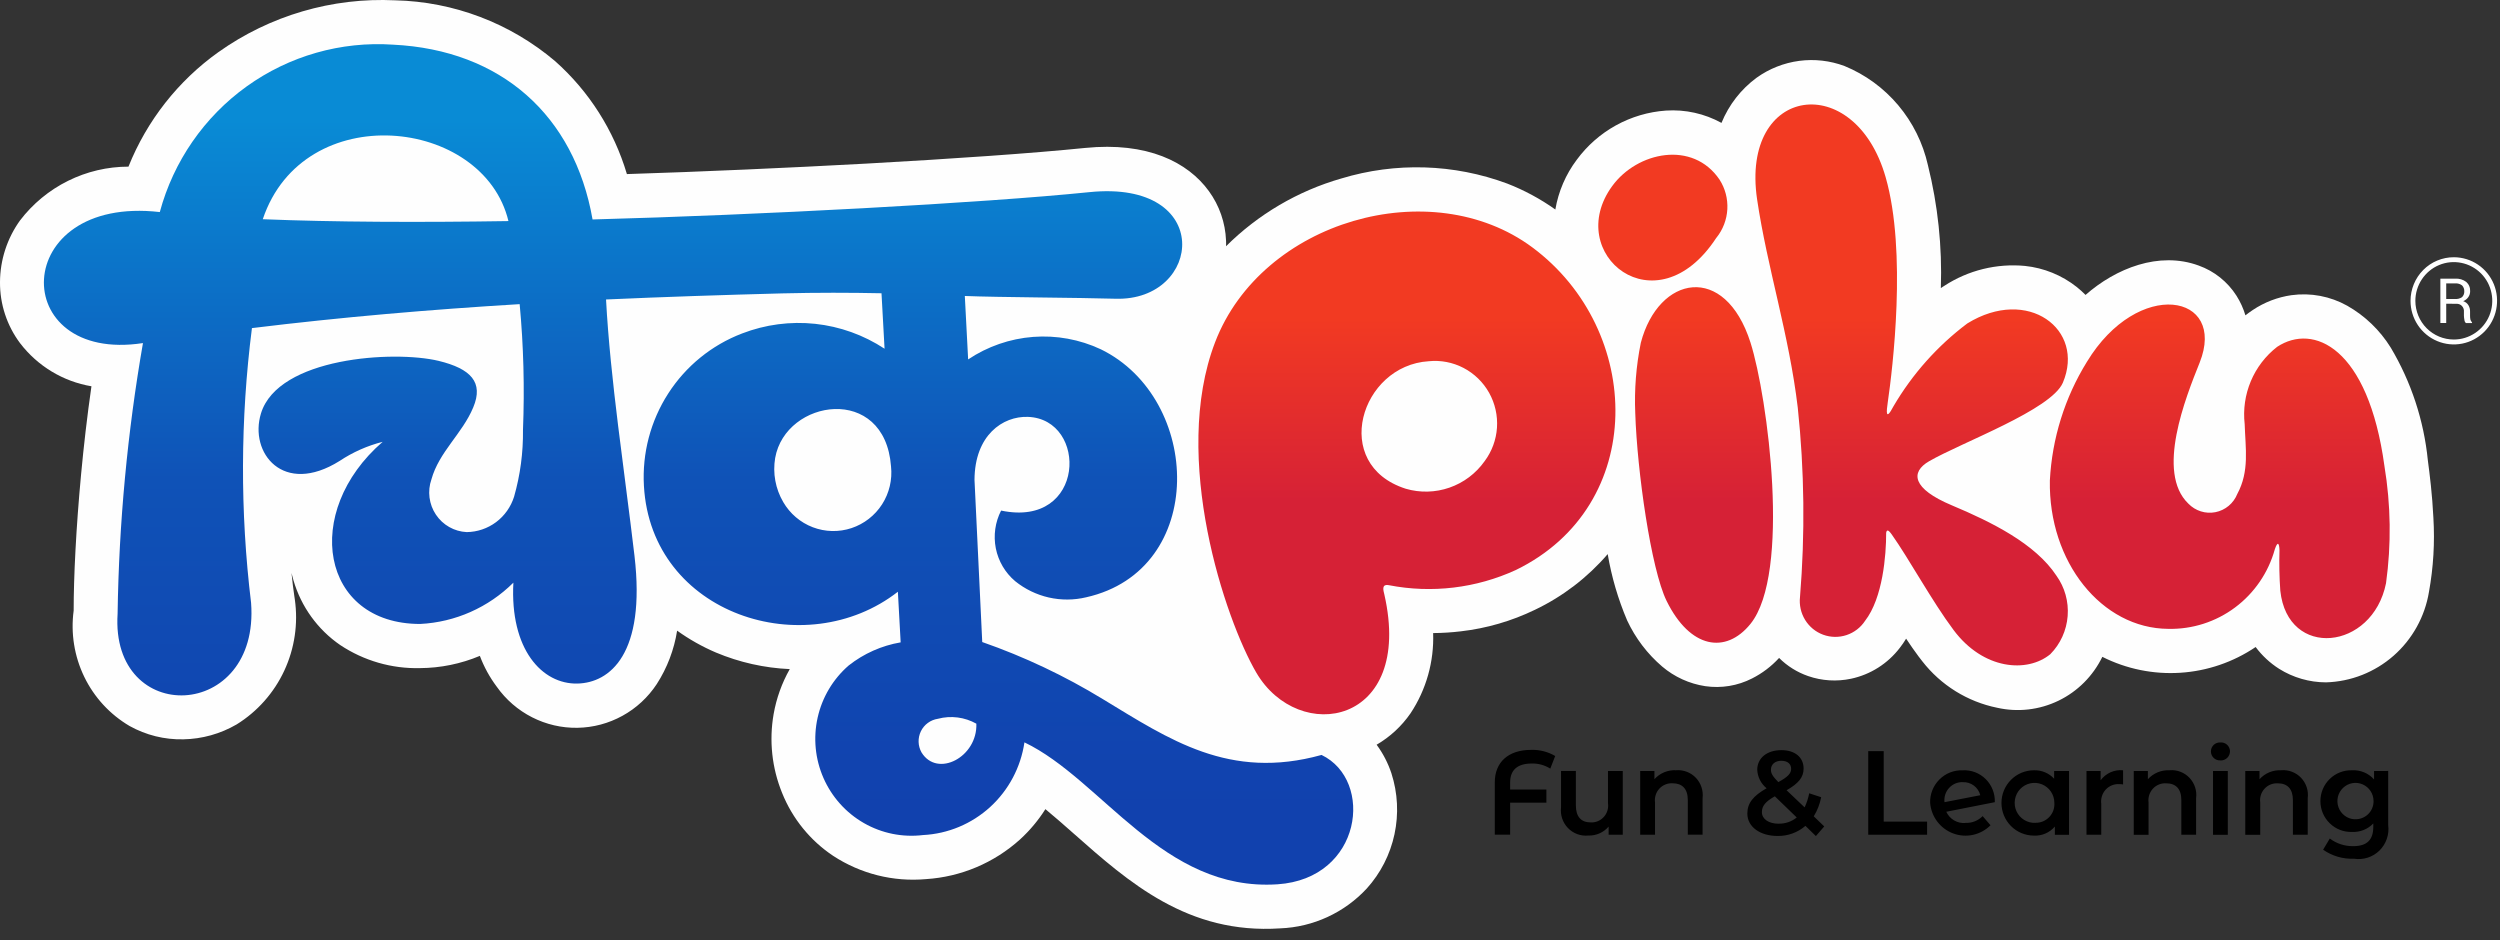 <svg xmlns="http://www.w3.org/2000/svg" fill="none" viewBox="0 0 125 47" height="47" width="125">
<rect x="0" y="0" width="125" height="47" fill="#333333" stroke="none"/>
<path fill="#FEFEFE" d="M81.357 31.021C80.905 29.959 80.578 28.845 80.385 27.705C79.376 28.878 78.136 29.827 76.744 30.491C75.579 31.055 74.328 31.418 73.044 31.566C72.584 31.621 72.121 31.651 71.657 31.654C71.708 33.077 71.313 34.48 70.528 35.664C70.084 36.307 69.505 36.844 68.831 37.236C69.151 37.67 69.401 38.153 69.571 38.666C69.888 39.65 69.941 40.701 69.724 41.713C69.508 42.724 69.03 43.66 68.339 44.425C67.214 45.638 65.659 46.354 64.012 46.418C59.392 46.726 56.444 44.12 53.691 41.684C53.21 41.259 52.735 40.84 52.27 40.457C51.916 41.016 51.489 41.526 51.002 41.972C49.699 43.147 48.043 43.845 46.298 43.956C44.665 44.102 43.03 43.691 41.656 42.791C40.511 42.028 39.623 40.933 39.107 39.652C38.596 38.402 38.448 37.032 38.682 35.7C38.821 34.911 39.094 34.151 39.488 33.455C38.219 33.399 36.97 33.119 35.798 32.627C35.113 32.335 34.462 31.968 33.856 31.533C33.706 32.485 33.359 33.395 32.838 34.204C32.403 34.865 31.814 35.41 31.123 35.79C30.433 36.171 29.66 36.377 28.873 36.39C28.085 36.403 27.306 36.222 26.604 35.864C25.901 35.507 25.295 34.982 24.838 34.336C24.485 33.865 24.2 33.346 23.993 32.794C23.044 33.192 22.027 33.4 20.998 33.406C19.584 33.44 18.194 33.038 17.013 32.254C15.884 31.479 15.057 30.333 14.672 29.013C14.637 28.889 14.604 28.768 14.575 28.65C14.621 29.098 14.668 29.488 14.715 29.796L14.741 29.969C14.914 31.183 14.731 32.422 14.214 33.533C13.697 34.644 12.869 35.578 11.832 36.221C11.021 36.692 10.105 36.949 9.17 36.966C8.229 36.988 7.299 36.758 6.475 36.298C5.497 35.722 4.709 34.867 4.213 33.842C3.716 32.816 3.531 31.665 3.683 30.533C3.683 28.857 3.803 26.405 4.053 23.733C4.186 22.306 4.358 20.806 4.572 19.314C3.157 19.075 1.884 18.307 1.007 17.163C0.345 16.282 -0.009 15.205 0 14.1C0.007 12.995 0.356 11.921 0.998 11.026C1.637 10.188 2.459 9.51 3.4 9.043C4.34 8.576 5.375 8.333 6.423 8.332C7.347 6.027 8.91 4.038 10.925 2.603C13.502 0.775 16.61 -0.135 19.758 0.016C22.688 0.083 25.508 1.155 27.752 3.054C29.451 4.561 30.696 6.519 31.345 8.704C35.093 8.586 39.325 8.397 43.301 8.181C47.676 7.939 51.666 7.66 54.246 7.398C57.361 7.081 59.392 8.105 60.444 9.556C60.968 10.275 61.267 11.136 61.302 12.027C61.307 12.122 61.307 12.217 61.302 12.312C62.91 10.713 64.893 9.548 67.066 8.924C69.785 8.099 72.698 8.189 75.362 9.179C76.214 9.51 77.022 9.946 77.767 10.476C77.921 9.573 78.287 8.721 78.836 7.991C79.359 7.28 80.028 6.692 80.799 6.267C81.57 5.842 82.422 5.59 83.299 5.529C84.263 5.465 85.225 5.679 86.074 6.145C86.442 5.243 87.05 4.461 87.831 3.886C88.461 3.435 89.191 3.146 89.957 3.044C90.724 2.942 91.503 3.031 92.228 3.302C93.267 3.729 94.188 4.402 94.913 5.264C95.639 6.127 96.147 7.152 96.395 8.254C96.895 10.263 97.113 12.333 97.042 14.402C97.101 14.363 97.163 14.324 97.221 14.288C98.415 13.512 99.833 13.163 101.248 13.296C102.193 13.395 103.091 13.76 103.838 14.35C103.992 14.474 104.138 14.606 104.277 14.746C105.792 13.417 107.947 12.552 109.93 13.276C110.713 13.555 111.381 14.088 111.828 14.792C112.019 15.095 112.168 15.423 112.271 15.767C112.388 15.674 112.511 15.587 112.641 15.499C113.222 15.111 113.882 14.858 114.572 14.759C115.534 14.627 116.512 14.812 117.361 15.286C118.248 15.789 118.995 16.508 119.535 17.377C120.559 19.095 121.193 21.02 121.392 23.014C121.484 23.705 121.613 24.73 121.669 25.879C121.745 27.123 121.67 28.371 121.448 29.597C121.244 30.834 120.618 31.962 119.68 32.786C118.741 33.611 117.548 34.081 116.303 34.118C115.473 34.117 114.66 33.882 113.956 33.441C113.502 33.152 113.104 32.783 112.782 32.351C111.662 33.108 110.362 33.552 109.015 33.638C107.669 33.725 106.323 33.45 105.117 32.842C104.652 33.799 103.881 34.572 102.927 35.034C101.973 35.496 100.893 35.621 99.86 35.388C98.375 35.087 97.045 34.261 96.112 33.06C96.067 33.004 96.004 32.925 95.927 32.82C95.719 32.541 95.51 32.241 95.306 31.933C95.21 32.093 95.105 32.246 94.991 32.392C94.385 33.183 93.52 33.731 92.55 33.937C91.836 34.088 91.094 34.042 90.405 33.803C89.86 33.614 89.364 33.305 88.955 32.897C88.571 33.317 88.114 33.664 87.606 33.921C86.882 34.291 86.063 34.426 85.26 34.308C84.468 34.187 83.724 33.848 83.111 33.329C82.369 32.695 81.771 31.908 81.357 31.021Z"></path>
<path fill="black" d="M76.589 38.176C76.915 38.167 77.237 38.256 77.514 38.431L77.76 37.8C77.393 37.585 76.975 37.479 76.551 37.494C75.42 37.494 74.739 38.105 74.739 39.118V41.735H75.507V40.135H77.32V39.478H75.507V39.118C75.507 38.502 75.87 38.176 76.589 38.176ZM80.399 38.549V40.161C80.417 40.283 80.408 40.409 80.372 40.527C80.336 40.646 80.274 40.755 80.191 40.847C80.108 40.938 80.007 41.011 79.893 41.059C79.779 41.106 79.656 41.127 79.534 41.12C79.064 41.12 78.793 40.847 78.793 40.264V38.548H78.052V40.367C78.029 40.555 78.049 40.745 78.108 40.924C78.168 41.103 78.266 41.266 78.397 41.401C78.528 41.537 78.687 41.641 78.863 41.706C79.039 41.771 79.228 41.795 79.414 41.777C79.606 41.784 79.796 41.747 79.973 41.67C80.149 41.593 80.306 41.476 80.431 41.33V41.737H81.138V38.549H80.399ZM83.812 38.512C83.608 38.5 83.404 38.534 83.216 38.611C83.027 38.689 82.858 38.807 82.721 38.959V38.549H82.01V41.737H82.751V40.126C82.734 40.002 82.745 39.876 82.782 39.756C82.819 39.636 82.881 39.526 82.966 39.434C83.051 39.342 83.156 39.269 83.272 39.223C83.387 39.176 83.512 39.157 83.636 39.165C84.11 39.165 84.39 39.439 84.39 40.002V41.735H85.129V39.908C85.151 39.725 85.133 39.539 85.076 39.364C85.019 39.189 84.924 39.029 84.798 38.895C84.672 38.762 84.519 38.658 84.348 38.592C84.178 38.525 83.994 38.497 83.812 38.511V38.512ZM91.212 41.321L90.688 40.816C90.868 40.523 90.994 40.2 91.058 39.861L90.46 39.664C90.413 39.907 90.336 40.145 90.231 40.369L89.329 39.512C89.93 39.171 90.18 38.86 90.18 38.429C90.18 37.86 89.741 37.507 89.071 37.507C88.339 37.507 87.862 37.908 87.862 38.492C87.871 38.67 87.917 38.844 87.998 39.003C88.078 39.161 88.192 39.301 88.33 39.413C87.653 39.798 87.367 40.158 87.367 40.681C87.367 41.338 88 41.798 88.877 41.798C89.388 41.807 89.884 41.627 90.272 41.293L90.794 41.803L91.212 41.321ZM89.074 38.04C89.382 38.04 89.557 38.201 89.557 38.441C89.557 38.666 89.403 38.841 88.917 39.105C88.621 38.805 88.547 38.666 88.547 38.485C88.547 38.221 88.746 38.038 89.076 38.038L89.074 38.04ZM88.939 41.186C88.427 41.186 88.095 40.949 88.095 40.605C88.095 40.305 88.263 40.084 88.742 39.815L89.837 40.874C89.583 41.08 89.266 41.189 88.941 41.183L88.939 41.186ZM93.412 41.738H96.355V41.081H94.185V37.558H93.412V41.738ZM98.276 41.148C98.078 41.166 97.879 41.121 97.707 41.021C97.534 40.921 97.398 40.77 97.314 40.588L99.741 40.109C99.749 39.895 99.712 39.683 99.634 39.485C99.556 39.286 99.438 39.106 99.287 38.956C99.136 38.806 98.956 38.689 98.758 38.613C98.56 38.537 98.348 38.504 98.136 38.515C97.921 38.507 97.707 38.544 97.506 38.622C97.305 38.701 97.124 38.821 96.971 38.974C96.818 39.126 96.697 39.31 96.617 39.511C96.537 39.713 96.5 39.928 96.507 40.145C96.535 40.484 96.658 40.808 96.863 41.078C97.067 41.349 97.346 41.556 97.663 41.673C97.98 41.791 98.323 41.814 98.653 41.742C98.983 41.669 99.286 41.503 99.526 41.263L99.132 40.806C99.021 40.919 98.887 41.007 98.74 41.066C98.593 41.124 98.435 41.151 98.277 41.145L98.276 41.148ZM98.136 39.109C98.335 39.099 98.531 39.158 98.691 39.277C98.851 39.396 98.966 39.567 99.014 39.761L97.224 40.109V40.102C97.211 39.974 97.224 39.845 97.264 39.723C97.304 39.601 97.37 39.489 97.457 39.395C97.544 39.3 97.65 39.225 97.768 39.175C97.886 39.126 98.014 39.102 98.142 39.106L98.136 39.109ZM102.707 38.551V38.936C102.578 38.797 102.421 38.687 102.247 38.614C102.072 38.541 101.884 38.508 101.696 38.514C101.265 38.514 100.852 38.686 100.548 38.993C100.244 39.299 100.073 39.714 100.073 40.147C100.073 40.58 100.244 40.995 100.548 41.301C100.852 41.608 101.265 41.78 101.696 41.78C101.893 41.79 102.09 41.755 102.272 41.676C102.453 41.598 102.615 41.478 102.743 41.327V41.739H103.452V38.551H102.707ZM101.777 41.142C101.579 41.153 101.381 41.102 101.211 40.998C101.042 40.895 100.906 40.743 100.823 40.561C100.74 40.379 100.715 40.177 100.747 39.98C100.78 39.782 100.869 39.6 101.005 39.455C101.142 39.31 101.319 39.21 101.513 39.167C101.707 39.125 101.91 39.141 102.095 39.215C102.279 39.29 102.437 39.417 102.548 39.583C102.659 39.749 102.718 39.944 102.718 40.144C102.727 40.273 102.709 40.402 102.666 40.524C102.622 40.645 102.554 40.756 102.465 40.849C102.377 40.943 102.271 41.017 102.153 41.067C102.034 41.117 101.907 41.141 101.779 41.139L101.777 41.142ZM105.031 39.015V38.55H104.324V41.738H105.063V40.193C105.045 40.064 105.057 39.933 105.096 39.809C105.134 39.686 105.199 39.573 105.287 39.478C105.375 39.384 105.483 39.31 105.603 39.263C105.723 39.216 105.852 39.197 105.981 39.207C106.039 39.206 106.098 39.211 106.154 39.223V38.513C105.941 38.492 105.724 38.527 105.527 38.614C105.331 38.702 105.161 38.839 105.032 39.012L105.031 39.015ZM108.485 38.514C108.281 38.502 108.078 38.536 107.889 38.613C107.7 38.691 107.531 38.809 107.394 38.961V38.551H106.687V41.739H107.428V40.128C107.41 40.004 107.422 39.877 107.459 39.758C107.496 39.638 107.558 39.528 107.643 39.436C107.728 39.343 107.831 39.271 107.946 39.225C108.062 39.178 108.187 39.158 108.311 39.166C108.789 39.166 109.067 39.441 109.067 40.004V41.737H109.805V39.91C109.829 39.726 109.812 39.54 109.755 39.365C109.698 39.189 109.603 39.028 109.477 38.894C109.35 38.761 109.196 38.656 109.025 38.59C108.854 38.523 108.67 38.497 108.487 38.511L108.485 38.514ZM111.021 38.022C111.084 38.025 111.145 38.015 111.204 37.993C111.262 37.971 111.316 37.937 111.361 37.894C111.406 37.85 111.44 37.798 111.464 37.74C111.488 37.682 111.501 37.619 111.5 37.556C111.498 37.496 111.484 37.436 111.459 37.381C111.433 37.326 111.397 37.277 111.352 37.236C111.307 37.196 111.255 37.164 111.198 37.145C111.141 37.126 111.081 37.118 111.021 37.123C110.961 37.119 110.898 37.128 110.841 37.149C110.783 37.169 110.732 37.201 110.687 37.243C110.643 37.285 110.607 37.336 110.582 37.392C110.558 37.449 110.546 37.51 110.546 37.572C110.546 37.633 110.558 37.694 110.582 37.75C110.607 37.806 110.643 37.857 110.687 37.899C110.732 37.941 110.783 37.973 110.841 37.994C110.898 38.015 110.961 38.023 111.021 38.019V38.022ZM110.651 41.739H111.39V38.551H110.651V41.739ZM114.064 38.514C113.861 38.502 113.658 38.536 113.469 38.613C113.281 38.691 113.113 38.809 112.976 38.961V38.551H112.264V41.739H113.012V40.128C112.995 40.004 113.004 39.877 113.041 39.758C113.078 39.638 113.141 39.529 113.225 39.437C113.31 39.344 113.413 39.272 113.529 39.225C113.644 39.179 113.768 39.159 113.892 39.166C114.366 39.166 114.645 39.441 114.645 40.004V41.737H115.386V39.91C115.41 39.726 115.393 39.54 115.336 39.364C115.278 39.188 115.182 39.027 115.056 38.893C114.929 38.758 114.774 38.655 114.602 38.589C114.431 38.523 114.247 38.496 114.064 38.511V38.514ZM118.703 38.551V38.972C118.566 38.818 118.395 38.696 118.205 38.617C118.015 38.538 117.81 38.503 117.605 38.514C117.399 38.507 117.195 38.542 117.003 38.616C116.811 38.69 116.636 38.802 116.488 38.946C116.34 39.09 116.222 39.262 116.141 39.453C116.061 39.644 116.02 39.849 116.02 40.056C116.02 40.263 116.061 40.468 116.141 40.658C116.222 40.849 116.34 41.021 116.488 41.165C116.636 41.309 116.811 41.422 117.003 41.496C117.195 41.57 117.399 41.604 117.605 41.597C117.801 41.606 117.998 41.573 118.181 41.5C118.364 41.427 118.528 41.315 118.665 41.173V41.34C118.665 41.985 118.358 42.308 117.659 42.308C117.238 42.314 116.827 42.18 116.49 41.926L116.156 42.485C116.608 42.801 117.15 42.96 117.7 42.936C117.93 42.972 118.164 42.954 118.385 42.883C118.606 42.812 118.808 42.69 118.974 42.527C119.14 42.363 119.265 42.163 119.341 41.942C119.417 41.721 119.44 41.485 119.41 41.253V38.548L118.703 38.551ZM117.715 40.963C117.539 40.951 117.371 40.889 117.231 40.782C117.09 40.675 116.983 40.529 116.924 40.363C116.864 40.196 116.854 40.015 116.895 39.842C116.936 39.67 117.027 39.514 117.155 39.392C117.283 39.27 117.444 39.189 117.617 39.158C117.791 39.127 117.969 39.148 118.13 39.218C118.292 39.288 118.431 39.404 118.528 39.552C118.625 39.7 118.677 39.873 118.678 40.05C118.68 40.175 118.656 40.299 118.607 40.414C118.559 40.53 118.487 40.633 118.396 40.718C118.305 40.804 118.197 40.87 118.08 40.911C117.963 40.953 117.839 40.969 117.715 40.959V40.963Z"></path>
<path fill="url(#paint0_linear_124_421)" d="M82.041 17.138C81.806 18.297 81.712 19.481 81.763 20.663C81.856 23.545 82.55 28.455 83.33 30.046C84.505 32.435 86.29 32.717 87.521 31.198C89.556 28.683 88.389 19.858 87.526 17.132C86.245 13.114 82.927 13.768 82.041 17.138ZM69.446 29.26C71.588 29.677 73.805 29.412 75.791 28.501C82.396 25.289 82.184 16.5 76.616 12.368C71.563 8.617 63.09 11.026 60.756 17.109C58.536 22.896 61.26 30.966 62.813 33.628C64.927 37.252 70.701 36.283 69.22 29.735C69.168 29.515 69.059 29.191 69.446 29.26ZM74.23 23.06C74.593 22.574 74.809 21.991 74.849 21.384C74.889 20.776 74.752 20.17 74.456 19.64C74.159 19.11 73.715 18.678 73.178 18.397C72.641 18.117 72.034 18 71.433 18.062C68.025 18.275 66.512 23.224 70.284 24.436C71.002 24.647 71.768 24.628 72.475 24.381C73.183 24.135 73.795 23.674 74.23 23.06ZM109.983 18.13C109.28 19.885 107.786 23.616 109.417 25.181C109.59 25.36 109.804 25.493 110.041 25.568C110.277 25.643 110.527 25.657 110.771 25.609C111.014 25.561 111.241 25.453 111.432 25.294C111.623 25.135 111.771 24.931 111.864 24.7C112.483 23.554 112.27 22.408 112.234 21.206C112.151 20.476 112.257 19.737 112.541 19.06C112.825 18.384 113.278 17.792 113.856 17.343C115.665 16.148 118.41 17.353 119.222 23.305C119.543 25.242 119.57 27.217 119.301 29.162C118.624 32.527 114.381 32.969 114.015 29.534C113.968 28.863 113.954 28.19 113.974 27.517C113.964 27.145 113.881 27.046 113.741 27.465C113.418 28.63 112.718 29.654 111.753 30.374C110.789 31.094 109.614 31.47 108.413 31.443C105.083 31.423 102.42 28.097 102.493 24.025C102.602 21.923 103.238 19.883 104.343 18.096C106.903 13.873 111.357 14.679 109.983 18.13ZM87.855 9.969C88.365 13.41 89.454 16.716 89.889 20.389C90.221 23.532 90.258 26.7 90 29.85C89.955 30.25 90.046 30.654 90.256 30.996C90.467 31.339 90.785 31.6 91.161 31.737C91.537 31.874 91.949 31.88 92.329 31.753C92.708 31.627 93.035 31.375 93.255 31.039C94.137 29.902 94.312 27.762 94.308 26.638C94.35 26.396 94.499 26.606 94.585 26.72C95.445 27.931 96.609 30.074 97.678 31.5C99.172 33.5 101.363 33.654 102.514 32.711C103.02 32.199 103.327 31.523 103.383 30.803C103.439 30.084 103.24 29.367 102.82 28.782C101.766 27.185 99.582 26.102 97.584 25.263C95.611 24.435 95.505 23.61 96.458 23.06C98.097 22.114 102.563 20.49 103.143 19.135C104.271 16.47 101.39 14.303 98.364 16.173C96.874 17.293 95.619 18.701 94.674 20.314C94.264 21.096 94.323 20.556 94.388 20.115C94.632 18.438 95.349 12.582 94.283 8.863C92.744 3.476 87.013 4.255 87.855 9.971V9.969ZM85.821 11.887C86.148 11.481 86.338 10.982 86.367 10.461C86.395 9.939 86.26 9.422 85.978 8.983C84.64 7.003 81.864 7.586 80.612 9.301C78.141 12.685 82.801 16.512 85.819 11.886L85.821 11.887Z" clip-rule="evenodd" fill-rule="evenodd"></path>
<path fill="url(#paint1_linear_124_421)" d="M45.033 32.118L44.894 29.587C40.287 33.185 32.557 30.75 32.196 24.294C32.103 22.663 32.529 21.044 33.412 19.674C34.294 18.303 35.588 17.252 37.105 16.673C38.268 16.224 39.519 16.059 40.758 16.191C41.996 16.324 43.185 16.75 44.228 17.436L44.075 14.663C42.492 14.63 40.863 14.627 39.118 14.669C36.14 14.748 33.211 14.843 30.302 14.974C30.516 18.979 31.222 23.515 31.725 27.797C32.298 32.701 30.491 34.142 28.871 34.178C27.102 34.217 25.49 32.466 25.669 29.133C24.42 30.375 22.76 31.111 21.007 31.198C16.037 31.198 15.077 25.597 19.134 22.091C18.369 22.285 17.641 22.608 16.982 23.046C14.161 24.816 12.444 22.637 13.049 20.669C13.91 17.863 19.7 17.507 21.929 18.043C23.545 18.436 24.191 19.114 23.661 20.372C23.116 21.682 21.951 22.595 21.571 23.97C21.469 24.261 21.437 24.572 21.476 24.878C21.515 25.184 21.624 25.477 21.796 25.733C21.967 25.989 22.195 26.201 22.462 26.352C22.729 26.504 23.028 26.59 23.334 26.605C23.864 26.599 24.378 26.425 24.804 26.107C25.229 25.789 25.544 25.344 25.704 24.835C26.014 23.749 26.163 22.623 26.149 21.493C26.233 19.396 26.178 17.296 25.983 15.207C21.549 15.475 17.122 15.851 12.597 16.405C12.015 20.964 12.001 25.578 12.554 30.141C13.006 36.086 5.513 36.345 5.88 30.684C5.947 26.147 6.371 21.623 7.148 17.154C0.361 18.195 0.462 9.742 7.99 10.603C8.675 8.066 10.211 5.845 12.337 4.319C14.463 2.793 17.049 2.056 19.654 2.233C25.057 2.498 28.719 5.773 29.628 10.973C37.914 10.751 49.11 10.154 54.46 9.608C60.743 8.963 60.127 15.065 55.776 14.937C53.926 14.881 49.944 14.868 48.241 14.799L48.407 17.971C49.377 17.322 50.496 16.934 51.657 16.845C52.818 16.756 53.982 16.969 55.038 17.463C60.106 19.931 60.386 28.496 54.31 29.864C53.696 30.011 53.057 30.014 52.441 29.875C51.826 29.735 51.25 29.456 50.757 29.058C50.26 28.638 49.919 28.059 49.791 27.418C49.664 26.776 49.757 26.11 50.055 25.529C54.291 26.419 54.417 20.955 51.397 20.844C50.142 20.799 48.735 21.757 48.725 23.994L49.112 32.102C51.217 32.837 53.24 33.794 55.145 34.958C58.464 36.968 61.461 39.03 66.078 37.747C68.714 39.017 68.113 43.934 63.874 44.215C58.149 44.595 55.096 38.971 51.222 37.118C51.039 38.362 50.434 39.504 49.51 40.349C48.585 41.194 47.398 41.691 46.151 41.753C45.127 41.877 44.091 41.668 43.195 41.154C42.299 40.641 41.591 39.851 41.174 38.901C40.758 37.952 40.655 36.893 40.882 35.88C41.108 34.867 41.652 33.954 42.432 33.276C43.19 32.678 44.084 32.28 45.033 32.118ZM48.818 36.184C48.88 37.854 46.867 38.908 46.077 37.622C45.986 37.461 45.936 37.281 45.93 37.096C45.925 36.911 45.964 36.728 46.045 36.562C46.126 36.397 46.245 36.253 46.394 36.145C46.542 36.036 46.715 35.966 46.896 35.939C47.544 35.767 48.233 35.855 48.818 36.184ZM13.14 10.961C16.684 11.105 20.952 11.125 25.422 11.054C24.173 5.854 15.178 4.891 13.139 10.96L13.14 10.961ZM44.551 23.318C44.242 19.187 39.279 19.946 38.758 22.899C38.63 23.659 38.773 24.439 39.161 25.102C39.496 25.68 40.017 26.125 40.638 26.362C41.259 26.599 41.942 26.615 42.573 26.406C43.204 26.197 43.745 25.776 44.105 25.215C44.465 24.653 44.622 23.983 44.551 23.318Z" clip-rule="evenodd" fill-rule="evenodd"></path>
<path fill="white" d="M122.694 12.862C123.122 12.863 123.542 12.991 123.897 13.231C124.252 13.471 124.529 13.811 124.692 14.21C124.855 14.608 124.895 15.046 124.811 15.469C124.727 15.891 124.521 16.279 124.219 16.584C123.916 16.888 123.533 17.096 123.113 17.18C122.693 17.264 122.258 17.22 121.863 17.055C121.467 16.89 121.129 16.611 120.891 16.253C120.653 15.894 120.526 15.473 120.526 15.042C120.526 14.756 120.583 14.472 120.692 14.207C120.801 13.942 120.96 13.702 121.162 13.499C121.363 13.296 121.6 13.136 121.863 13.027C122.126 12.918 122.409 12.861 122.694 12.862ZM122.694 16.976C123.074 16.976 123.444 16.861 123.76 16.648C124.075 16.435 124.323 16.133 124.468 15.779C124.613 15.425 124.651 15.036 124.576 14.66C124.502 14.285 124.318 13.94 124.049 13.67C123.78 13.4 123.435 13.216 123.062 13.142C122.69 13.067 122.304 13.106 121.953 13.253C121.602 13.4 121.304 13.648 121.093 13.966C120.882 14.284 120.768 14.659 120.768 15.041C120.769 15.555 120.971 16.048 121.332 16.411C121.693 16.774 122.184 16.977 122.694 16.976Z"></path>
<path fill="white" d="M122.311 15.186V16.149H122.018V13.933H122.759C122.957 13.919 123.152 13.976 123.312 14.096C123.377 14.153 123.43 14.226 123.463 14.306C123.497 14.387 123.511 14.474 123.507 14.561C123.508 14.667 123.477 14.77 123.416 14.856C123.352 14.947 123.262 15.017 123.16 15.059C123.265 15.091 123.357 15.159 123.416 15.253C123.477 15.351 123.507 15.464 123.503 15.58V15.796C123.503 15.858 123.509 15.921 123.521 15.982C123.537 16.033 123.564 16.079 123.601 16.117V16.153H123.297C123.275 16.134 123.256 16.11 123.243 16.084C123.23 16.057 123.223 16.027 123.221 15.998C123.207 15.93 123.199 15.861 123.196 15.792V15.589C123.202 15.537 123.195 15.484 123.178 15.434C123.161 15.384 123.135 15.338 123.098 15.3C123.062 15.262 123.021 15.233 122.972 15.214C122.923 15.194 122.869 15.186 122.817 15.19L122.311 15.186ZM122.311 14.951H122.741C122.868 14.961 122.995 14.929 123.102 14.858C123.141 14.82 123.169 14.774 123.189 14.723C123.208 14.672 123.218 14.617 123.214 14.563C123.216 14.51 123.207 14.457 123.189 14.407C123.17 14.357 123.142 14.31 123.106 14.272C123.008 14.197 122.885 14.161 122.762 14.17H122.311V14.951Z"></path>
<defs>
<linearGradient gradientUnits="userSpaceOnUse" y2="25.043" x2="89.702" y1="15.896" x1="89.702" id="paint0_linear_124_421">
<stop stop-color="#F23A22"></stop>
<stop stop-color="#D62136" offset="1"></stop>
</linearGradient>
<linearGradient gradientUnits="userSpaceOnUse" y2="5.989" x2="34.928" y1="40.451" x1="34.928" id="paint1_linear_124_421">
<stop stop-color="#1141AE"></stop>
<stop stop-color="#0F52B7" offset="0.479"></stop>
<stop stop-color="#098BD5" offset="1"></stop>
</linearGradient>
</defs>
</svg>
